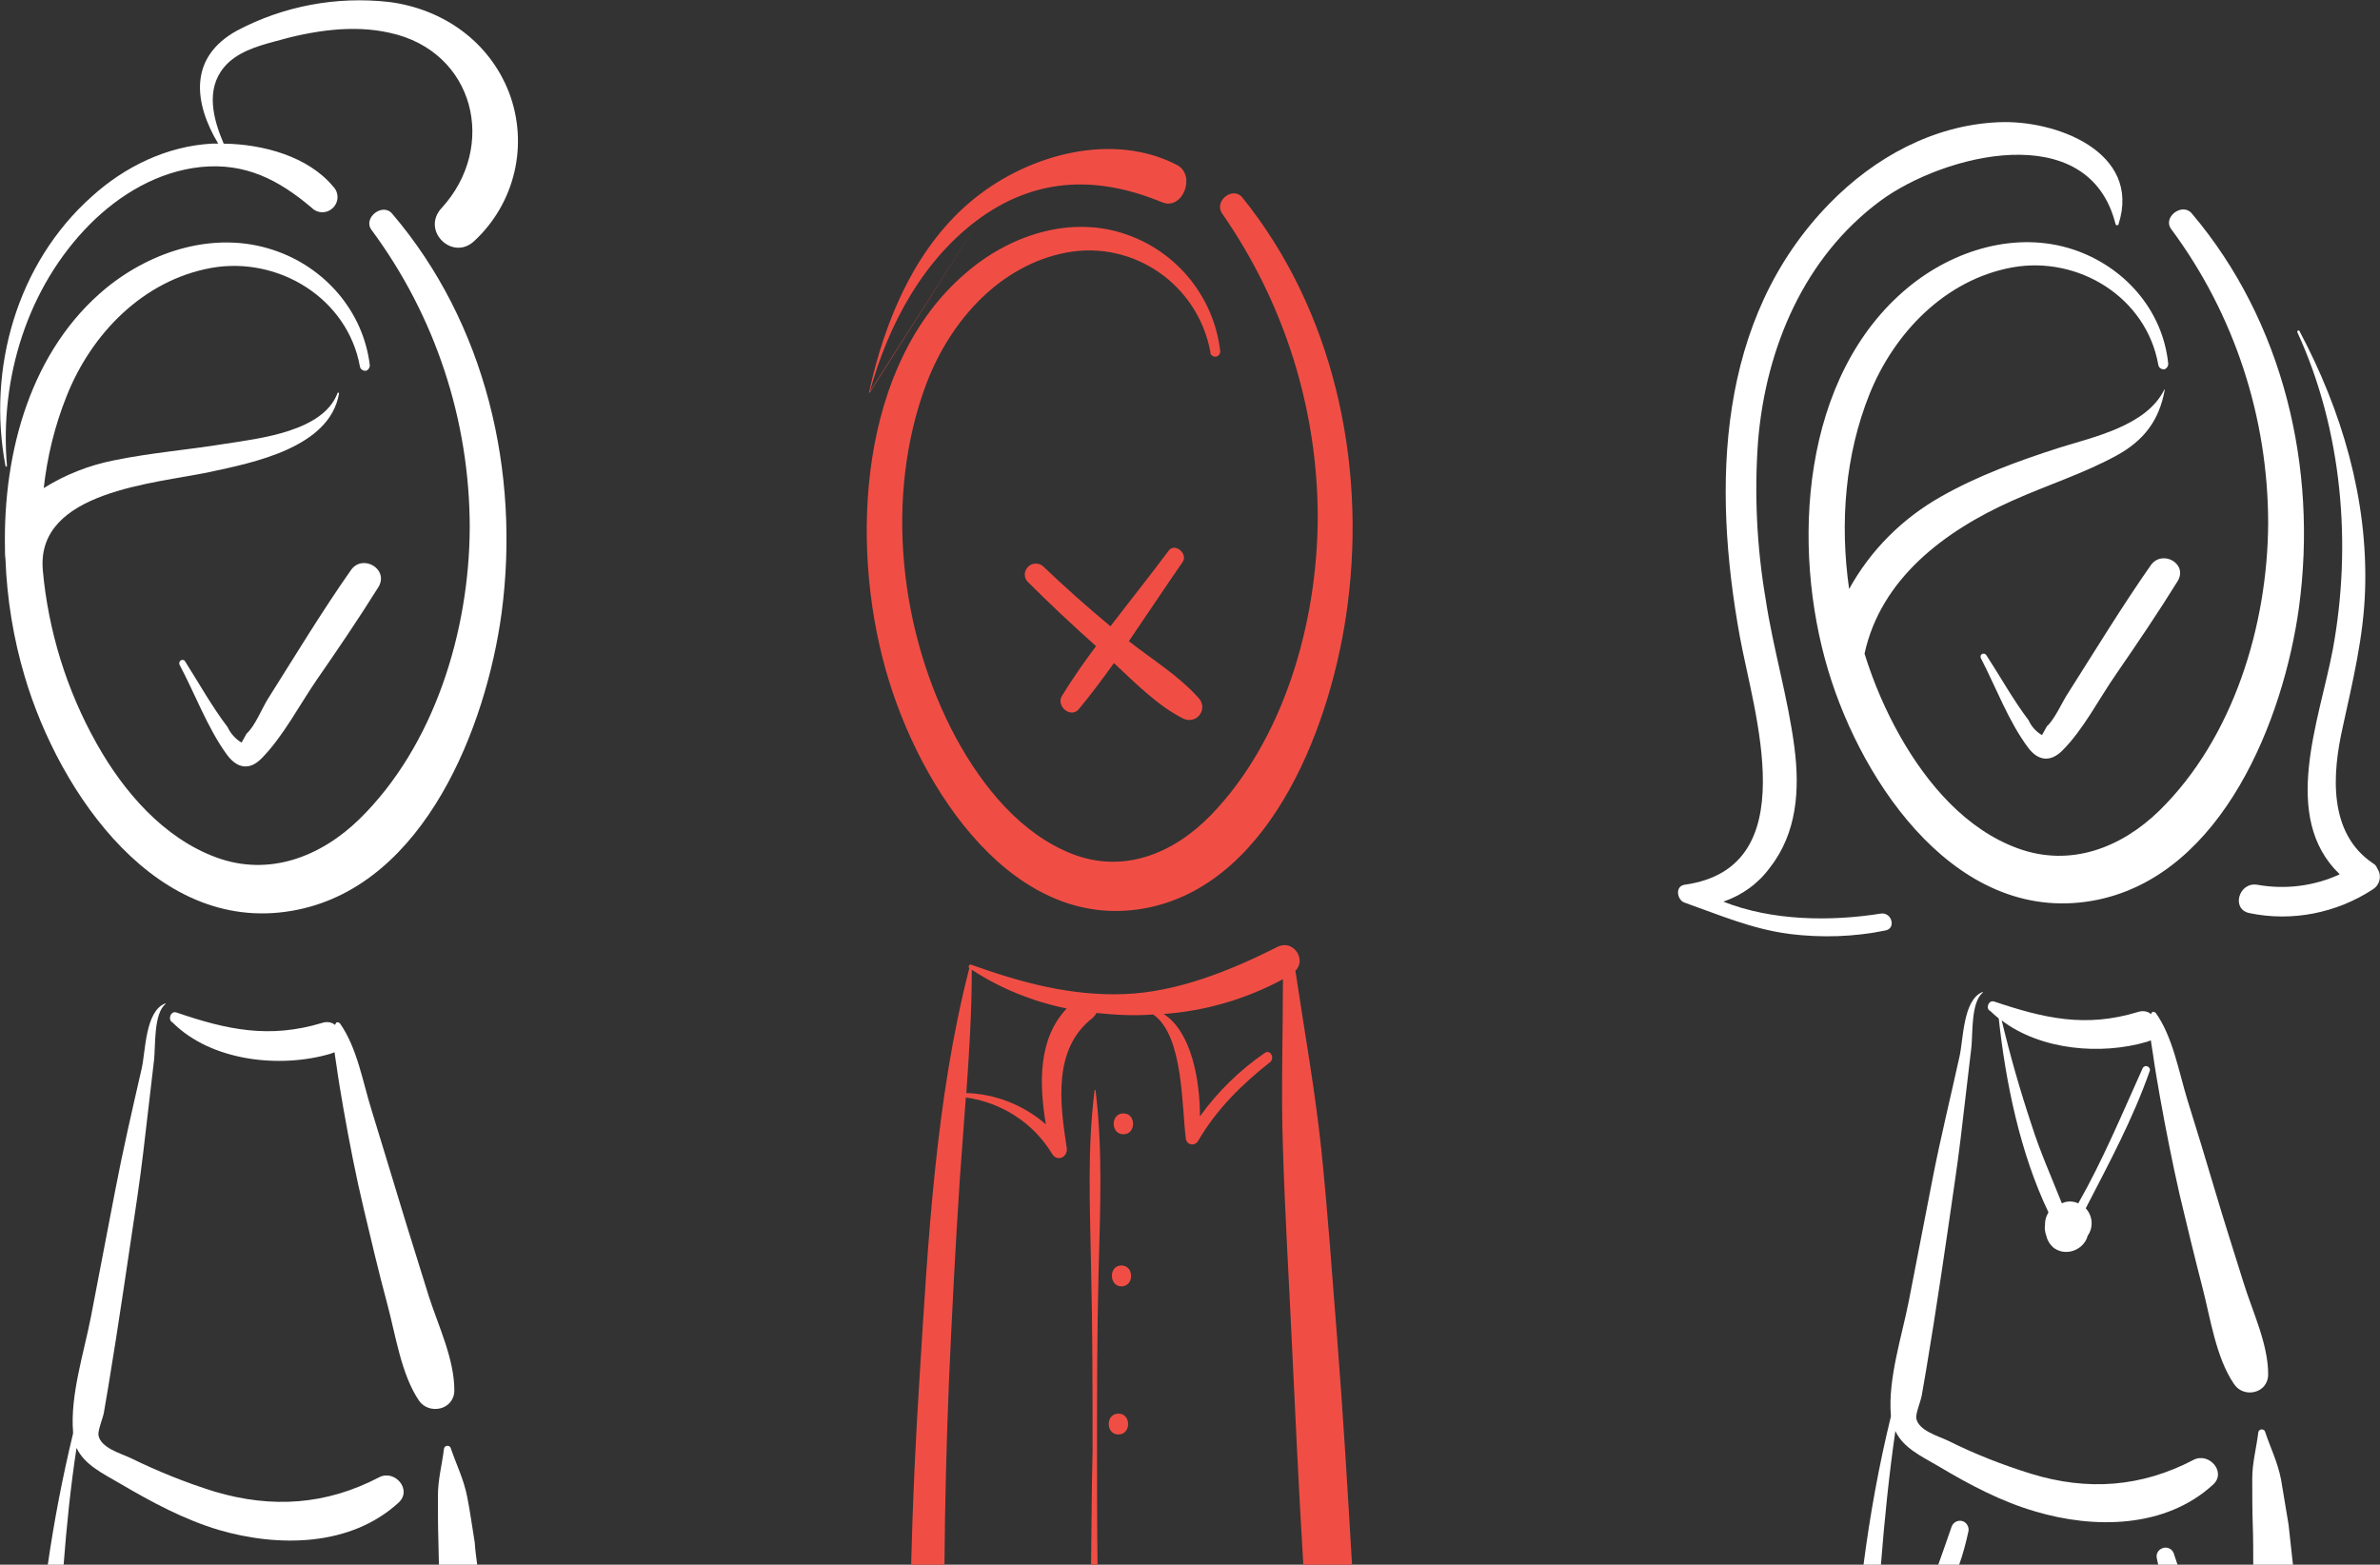 <?xml version="1.0" encoding="utf-8"?>
<!-- Generator: Adobe Illustrator 22.1.0, SVG Export Plug-In . SVG Version: 6.00 Build 0)  -->
<svg version="1.1" id="Layer_1" xmlns="http://www.w3.org/2000/svg" xmlns:xlink="http://www.w3.org/1999/xlink" x="0px" y="0px"
	 viewBox="0 0 478.8 314.8" style="enable-background:new 0 0 478.8 314.8;" xml:space="preserve">
<rect x="0" y="0" width="478.8" height="314.8" fill="#333333" stroke="none"/>
<style type="text/css">
	.st0{fill:none;}
	.st1{fill:#FFFFFF;}
	.st2{fill:#F04E45;}
	.st3{fill:#696A6E;}
</style>
<title>people-features-and-benefits</title>
<path class="st0" d="M194.4,219.9c5.9,0.2,11.5,2.4,16,6.3c-1.4-8.3-1.5-17.2,4.1-23.4c-6.8-1.4-13.3-4-19.1-7.8
	C195.5,203.3,195,211.6,194.4,219.9z"/>
<path class="st1" d="M78.9,43c-1.9-2.3-5.9,0.8-4.2,3.2c12.9,17.4,19.8,38.4,19.8,60c-0.1,20.8-7.1,43.8-22.2,58.6
	c-7.8,7.6-18.2,11.6-28.8,7.7s-18.6-13.2-24-22.8c-6.1-10.8-9.8-22.8-10.9-35.1v-0.1C7.4,98.8,31.2,97.3,42,95
	c8.9-1.9,24.3-4.9,26.2-15.8c0-0.1,0-0.2-0.1-0.2s-0.2,0-0.2,0.1c-2.9,7.7-15.6,9.1-22.7,10.2c-7.4,1.2-14.9,1.8-22.2,3.3
	c-5.1,1-9.9,2.9-14.2,5.6c0.7-6.3,2.2-12.5,4.6-18.5c5-12.6,15.4-23.3,29.1-25.8C56,51.5,69.9,60,72.4,73.7c0.1,0.6,0.6,0.9,1.1,0.9
	s0.9-0.6,0.9-1.1C73.1,62.6,65.3,53.7,55,50.3c-11.7-3.9-24.4,0.1-33.7,7.7C6.3,70.4,0.6,90.7,1,110.4c0,0.7,0,1.4,0.1,2.1
	c0.3,8,1.6,16,3.9,23.7c6.9,23.3,26.8,52.7,55,46.8c25.5-5.3,37.8-36.8,40.9-59.6C104.7,95,97.7,65,78.9,43z"/>
<path class="st1" d="M18.4,39.6C3.4,53-2.6,74.2,1.1,93.7c0,0.1,0.1,0.2,0.1,0.2c0.1,0,0.2-0.1,0.2-0.2
	c-1.5-17.6,4.1-35.9,16.7-48.6c6-6,13.7-10.6,22.3-11.5c9-0.9,15.7,2.6,22.3,8.2c1.2,1.2,3.1,1.2,4.3,0s1.2-3.1,0-4.3
	c-5-6-14-8.5-22-8.6C42.9,24,41.3,18,45.1,13.5c2.5-3,6.6-4.2,10.3-5.2c7.4-2.1,15.5-3.4,23-1.7c17.1,3.7,21.8,22.9,10.4,35.3
	c-4.1,4.5,2.2,10.7,6.6,6.6c8.2-7.6,11-19.4,7-29.9C98.4,8.3,89.1,1.8,78.3,0.4C67.7-0.8,57,1.2,47.6,6.2
	c-9.7,5.4-8.6,14.5-3.7,22.7h-1.3C33.6,29.4,25.1,33.5,18.4,39.6z"/>
<path class="st1" d="M70.6,114.7c-5.9,8.4-11.2,17.2-16.7,25.9c-1.2,1.9-2.6,5.5-4.3,7l-1,1.8c-1.2-0.7-2.2-1.8-2.8-3.1
	c-3.2-4.2-5.8-8.9-8.6-13.3c-0.2-0.3-0.6-0.3-0.9-0.1c-0.2,0.2-0.3,0.5-0.2,0.8c3.1,5.8,5.7,12.9,9.6,18.2c2.1,2.8,4.6,3.1,7,0.6
	c4.3-4.4,7.5-10.6,11-15.7c4.3-6.2,8.5-12.4,12.5-18.8C78.2,114.4,72.9,111.4,70.6,114.7z"/>
<path class="st1" d="M91.4,279.7c0-6.3-3.2-12.9-5.1-18.8c-1.9-6.2-3.9-12.4-5.8-18.7s-3.8-12.5-5.7-18.7
	c-1.8-5.7-2.9-12.6-6.4-17.6c-0.2-0.2-0.5-0.3-0.7-0.2c-0.1,0.1-0.2,0.2-0.2,0.3l-0.1,0.2c-0.7-0.6-1.7-0.7-2.6-0.4
	c-10.6,3.2-19.1,1.4-29.3-2.1c-1.2-0.4-1.8,1.5-0.8,2c7.8,7.8,21.6,9.3,31.8,6.3c0.3-0.1,0.5-0.2,0.8-0.3c0.1,0.9,0.3,1.9,0.4,2.7
	c0.4,2.9,0.9,5.8,1.4,8.7c1.2,6.8,2.5,13.5,4.1,20.2c1.5,6.3,3,12.7,4.7,19s2.8,14.2,6.4,19.5C86.3,284.7,91.4,283.7,91.4,279.7z"/>
<path class="st1" d="M12.8,314.8c0.6-7.8,1.4-15.7,2.6-23.5c1.6,3.4,5.2,5.1,8.8,7.2c6.3,3.7,12.8,7.2,19.8,9.3
	c12,3.5,26.5,3.4,36.2-5.5c2.8-2.6-0.8-6.7-3.9-5.1c-10.7,5.6-21.6,6.3-33.1,2.9c-5.8-1.8-11.5-4.1-17-6.8c-1.9-0.9-6-2-6.4-4.6
	c-0.1-1,0.9-3.4,1.1-4.5c0.3-1.7,0.6-3.5,0.9-5.3c2.1-12.6,3.9-25.3,5.8-37.9c0.9-6.1,1.6-12.3,2.3-18.4l1.1-9.4
	c0.3-2.8-0.1-9.3,2.3-11.2v-0.1h-0.1c-4,1.6-3.9,9.6-4.7,13.1c-1.9,8.3-3.8,16.5-5.4,24.9s-3.2,16.7-4.8,25
	c-1.4,7.2-4.2,15.8-3.6,23.2c0,0.1,0,0.2,0,0.3c-2.1,8.7-3.8,17.5-5.1,26.5h3.2V314.8z"/>
<path class="st1" d="M94,301.2c-0.7-3.6-2.1-6.3-3.3-9.8c-0.1-0.4-0.5-0.6-0.9-0.5c-0.3,0.1-0.5,0.4-0.5,0.7
	c-0.4,3.2-1.2,6.1-1.2,9.3c0,3.1,0,6.2,0.1,9.4c0,1.5,0.1,3,0.1,4.5H96c-0.2-1.5-0.4-3-0.5-4.5C95,307.3,94.6,304.2,94,301.2z"/>
<path class="st2" d="M178.2,134.8c6.7,23.8,26,53.7,53.3,47.7c24.7-5.5,36.6-37.5,39.6-60.8c3.8-29-3-59.5-21.2-82
	c-1.9-2.3-5.8,0.8-4,3.3c12.5,18,19.2,39.3,19.2,61.2c-0.1,21.2-6.8,44.6-21.5,59.8c-7.6,7.8-17.6,11.8-27.9,7.8s-18-13.5-23.3-23.2
	c-11.4-21.1-14.6-48.7-6-71.5c4.9-12.8,14.9-23.8,28.2-26.3c13.5-2.5,26.4,6.5,28.9,20c0,0.1,0,0.2,0,0.3c0.2,0.5,0.8,0.8,1.3,0.6
	c0.4-0.1,0.6-0.5,0.7-0.9c-1.2-10.8-8.5-20-18.8-23.6c-11.3-4-23.7,0.1-32.6,7.9C172.9,73.4,170.9,109,178.2,134.8z"/>
<path class="st2" d="M197.4,43.7c11.6-8.2,23.8-8.2,36.4-3c4.1,1.7,6.9-5.4,3-7.5c-12.9-6.7-29.6-2.2-40.6,6.6
	c-11.8,9.4-18.2,24.4-21.4,39.3 M174.9,79.1c3.8-13.9,10.9-27.1,22.5-35.4L174.9,79.1z"/>
<path class="st2" d="M217,142.7c2.5-3,4.8-6.1,7.1-9.3c4.4,4.1,8.8,8.6,14,11.2c1.3,0.6,2.9,0.1,3.5-1.2c0.5-1,0.3-2.2-0.5-3
	c-4-4.5-9.3-7.7-14-11.4c3.6-5.3,7.2-10.7,10.8-15.9c1.2-1.7-1.6-4-2.8-2.3c-3.8,5.1-7.8,10.1-11.7,15.2c-4.7-3.9-9.3-8-13.7-12.2
	c-1-0.7-2.4-0.5-3.1,0.5c-0.6,0.8-0.6,1.9,0.1,2.7c4.5,4.5,9.1,8.8,13.8,13c-2.4,3.2-4.7,6.5-6.8,9.9
	C212.3,142,215.4,144.6,217,142.7z"/>
<path class="st2" d="M269,269.2c-1-12.7-1.9-25.5-3.2-38.1c-1.3-12.1-3.4-23.8-5.2-35.8c2.3-2.2-0.4-6.4-3.6-4.8
	c-9.5,4.8-20.2,9.1-30.8,9.5c-10.8,0.4-20.7-2.3-30.8-5.9c-0.4-0.2-0.7,0.4-0.4,0.7c-6.8,26.4-8.3,55-10,82.2
	c-0.8,12.6-1.4,25.3-1.7,37.9h6.7c0.1-12.3,0.4-24.6,0.9-36.8c0.6-13.7,1.3-27.3,2.2-41c0.4-5.4,0.8-10.9,1.2-16.3
	c7.2,1,13.6,5.1,17.4,11.4c1,1.6,3.2,0.6,2.9-1.3c-1.4-9-2.8-19.9,5.2-26.1c0.3-0.3,0.6-0.6,0.8-1c3.8,0.4,7.6,0.6,11.4,0.3
	c6.2,4.3,5.7,18.9,6.6,25.2c0.2,0.7,0.9,1.1,1.6,0.9c0.3-0.1,0.6-0.3,0.8-0.6c3.7-6.4,8.9-11.5,14.5-15.9c1-0.8,0.1-2.6-1-1.9
	c-5.1,3.5-9.5,7.8-13.1,12.8c0-7.3-1.7-17-7.3-20.6c8.4-0.6,16.6-3,24-7c0,11.4-0.4,22.7,0,34.1c0.4,13.1,1.2,26.2,1.8,39.2
	c0.7,14.8,1.4,29.7,2.3,44.5h9.8C271.1,299.6,270.2,284.4,269,269.2z M210.4,226.2c-4.5-3.9-10.1-6.1-16-6.3
	c0.6-8.3,1.1-16.6,1.1-24.8c5.8,3.8,12.3,6.4,19.1,7.8C208.9,208.9,209,217.8,210.4,226.2z"/>
<path class="st2" d="M226,228.2c2.6,0,2.6-4.2,0-4.2S223.4,228.2,226,228.2z"/>
<path class="st2" d="M225.6,258.8c2.6,0,2.6-4.2,0-4.2S223.1,258.8,225.6,258.8z"/>
<path class="st2" d="M225,288.6c2.6,0,2.6-4.2,0-4.2S222.4,288.6,225,288.6z"/>
<path class="st2" d="M219.5,314.8h1.3c-0.1-7.6-0.1-15.2-0.1-22.8c0-11.9,0-23.8,0.3-35.8c0.3-12.3,0.9-24.7-0.6-36.8
	c0-0.1,0-0.1-0.1-0.1s-0.1,0-0.1,0.1l0,0c-1.5,11.8-0.9,23.8-0.7,35.8c0.3,12.3,0.3,24.6,0.3,36.8
	C219.6,299.6,219.6,307.2,219.5,314.8z"/>
<path class="st1" d="M417.1,50.2c-11.5-3.8-24.1,0.1-33.2,7.6c-21.6,17.8-23.6,52.2-16.1,77.1c6.9,23,26.4,51.9,54.3,46.1
	c25.1-5.3,37.3-36.3,40.4-58.8c3.8-28-3.1-57.5-21.6-79.3c-1.9-2.2-5.9,0.8-4.1,3.2c12.7,17.1,19.5,37.9,19.5,59.2
	c-0.1,20.5-7,43.2-21.9,57.8c-7.7,7.5-17.9,11.4-28.4,7.6s-18.3-13-23.7-22.5c-3-5.3-5.4-10.9-7.2-16.7
	c3.3-15.1,16.1-24.7,29.8-30.8c6.9-3.1,14.2-5.4,20.8-9c5.7-3.1,8.7-7.2,9.8-13.3c0,0-0.1-0.1-0.1,0c-3.6,7.3-14.2,9.5-21.2,11.7
	c-8.1,2.6-16.3,5.6-23.7,9.8c-7.8,4.4-14.2,10.8-18.5,18.6c-1.9-13.3-0.8-27,4.1-39.2s15.1-23,28.7-25.5c13.3-2.4,27,6,29.4,19.6
	c0.1,0.6,0.6,0.9,1.1,0.9s0.9-0.6,0.9-1.1C435.1,62.3,427.3,53.6,417.1,50.2z"/>
<path class="st1" d="M338.9,178c-2,0.3-1.5,3.1,0,3.6c7.1,2.5,13.5,5.3,21.1,6.3c6.4,0.8,13,0.6,19.3-0.7c2.2-0.4,1.3-3.7-0.9-3.4
	c-10,1.6-21.9,1.5-31.7-2.4c3.8-1.3,7.1-3.7,9.4-6.9c5.4-6.9,6-15.6,4.9-24.1c-1.3-10.1-4.3-19.9-5.8-29.9
	c-1.8-10.6-2.3-21.3-1.5-32c1.6-18.6,9.3-36.8,24.6-48.1c12.6-9.3,41.9-16.9,47.3,4.7c0.1,0.2,0.3,0.3,0.4,0.2
	c0.1,0,0.2-0.1,0.2-0.2c4.7-14.6-12.8-21.1-24.3-20.5c-13,0.6-24.8,7.1-33.8,16.3C345.3,64.2,344.5,97.7,350,128
	C352.8,143.4,363.3,174.6,338.9,178z"/>
<path class="st1" d="M477.4,173.7c-9.1-6.1-8.2-18.1-6.1-27.4c2-9.2,4.2-18.1,4.5-27.6c0.6-18.3-4.7-36.1-13.2-52.1
	c-0.1-0.3-0.6,0-0.4,0.3c9,19.6,11,42.7,7.1,63.8c-2.7,14.3-10.6,33.7,1.4,45.2c-5.2,2.4-11,3.1-16.6,2.1c-3.7-0.6-5.3,4.9-1.6,5.7
	c8.6,1.8,17.6,0,24.9-4.8c1.4-0.9,1.8-2.7,0.9-4.1C478.1,174.3,477.8,173.9,477.4,173.7z"/>
<path class="st1" d="M456.3,276.5c0-6.2-3.2-12.7-5-18.6c-1.9-6.1-3.9-12.3-5.7-18.4s-3.7-12.3-5.6-18.4c-1.7-5.6-2.9-12.5-6.3-17.3
	c-0.2-0.2-0.5-0.3-0.7-0.2c-0.1,0.1-0.2,0.2-0.2,0.3l-0.1,0.1c-0.7-0.6-1.7-0.7-2.6-0.4c-10.5,3.2-18.8,1.3-28.9-2.1
	c-1.2-0.4-1.8,1.5-0.8,1.9c0.5,0.5,1.1,1,1.7,1.5c1.4,12.9,4.3,27.1,10,39c-0.1,0.2-0.2,0.4-0.3,0.6c-0.3,0.6-0.4,1.3-0.4,2
	c-0.1,0.6,0,1.3,0.2,1.9c0,0.1,0.1,0.2,0.1,0.3c0.2,0.9,0.7,1.7,1.4,2.3c1.7,1.3,4,1.1,5.6-0.3c0.6-0.5,1.1-1.3,1.3-2.1
	c1.2-1.7,1-4-0.4-5.5c4.7-9.1,9.5-18,12.9-27.7c0.1-0.4-0.2-0.8-0.6-0.9c-0.3-0.1-0.6,0.1-0.8,0.3c-4.1,9.1-8,18.5-13,27.3
	c-1.1-0.5-2.3-0.5-3.3,0c-2.1-5.3-4.4-10.4-6.1-15.8c-2.3-6.9-4.3-13.9-6-21c7.9,6,20,7,29.2,4.3c0.3-0.1,0.5-0.2,0.8-0.3
	c0.1,0.9,0.3,1.8,0.4,2.6c0.4,2.9,0.9,5.7,1.4,8.6c1.2,6.7,2.5,13.3,4,19.9c1.5,6.3,3,12.5,4.6,18.7s2.7,14,6.3,19.3
	C451.3,281.4,456.3,280.4,456.3,276.5z"/>
<path class="st1" d="M381.3,287.9c1.6,3.4,5.1,5,8.7,7.1c6.2,3.7,12.6,7.1,19.5,9.1c11.8,3.5,26.1,3.4,35.7-5.4
	c2.8-2.5-0.8-6.6-3.9-5c-10.5,5.5-21.3,6.3-32.7,2.8c-5.8-1.8-11.4-4-16.8-6.7c-1.9-0.9-5.9-2-6.3-4.5c-0.1-1,0.9-3.4,1.1-4.5
	c0.3-1.7,0.6-3.5,0.9-5.2c2.1-12.5,3.9-24.9,5.7-37.4c0.9-6,1.6-12.1,2.3-18.2l1.1-9.3c0.3-2.8-0.1-9.1,2.3-11v-0.1h-0.1
	c-3.9,1.6-3.8,9.5-4.6,13c-1.8,8.2-3.8,16.3-5.4,24.5s-3.2,16.5-4.8,24.7c-1.4,7.1-4.2,15.6-3.6,22.9c0,0.1,0,0.2,0,0.3
	c-2.4,9.8-4.2,19.8-5.5,29.8h3.5C379.1,305.9,380,296.9,381.3,287.9z"/>
<path class="st1" d="M458.9,297.7c-0.7-3.6-2.1-6.3-3.2-9.6c-0.1-0.4-0.5-0.6-0.9-0.5c-0.3,0.1-0.5,0.4-0.5,0.7
	c-0.4,3.2-1.2,6-1.2,9.2c0,3.1,0,6.2,0.1,9.2c0.1,2.7,0.1,5.4,0.1,8.2h8c-0.3-2.7-0.6-5.4-0.9-8.2
	C459.9,303.6,459.4,300.7,458.9,297.7z"/>
<path class="st3" d="M419.3,109C419.2,109,419.2,109,419.3,109C419.2,109.1,419.3,109.1,419.3,109
	C419.3,109.1,419.3,109.1,419.3,109L419.3,109z"/>
<path class="st1" d="M411.8,146.1l-1,1.8c-1.2-0.7-2.1-1.7-2.7-3c-3.1-4.1-5.7-8.8-8.5-13.1c-0.2-0.3-0.6-0.4-0.9-0.2
	s-0.3,0.5-0.2,0.8c3,5.8,5.6,12.8,9.5,18c2,2.7,4.5,3,6.9,0.6c4.3-4.3,7.4-10.5,10.9-15.5c4.2-6.1,8.4-12.3,12.3-18.6
	c2.1-3.5-3.1-6.4-5.4-3.2c-5.8,8.3-11.1,17-16.5,25.5C414.9,141.1,413.4,144.7,411.8,146.1z"/>
<path class="st1" d="M392.6,307.2c-0.9,2.6-1.8,5.2-2.7,7.7h4.2c0.8-2.2,1.4-4.5,1.9-6.8c0.2-0.9-0.4-1.9-1.3-2.1
	C393.8,305.8,392.9,306.3,392.6,307.2z"/>
<path class="st1" d="M437.3,312.5c-0.3-0.9-1.4-1.4-2.3-1c-0.8,0.3-1.3,1.1-1.1,2c0.1,0.5,0.2,1,0.3,1.4h3.9L437.3,312.5z"/>
</svg>
